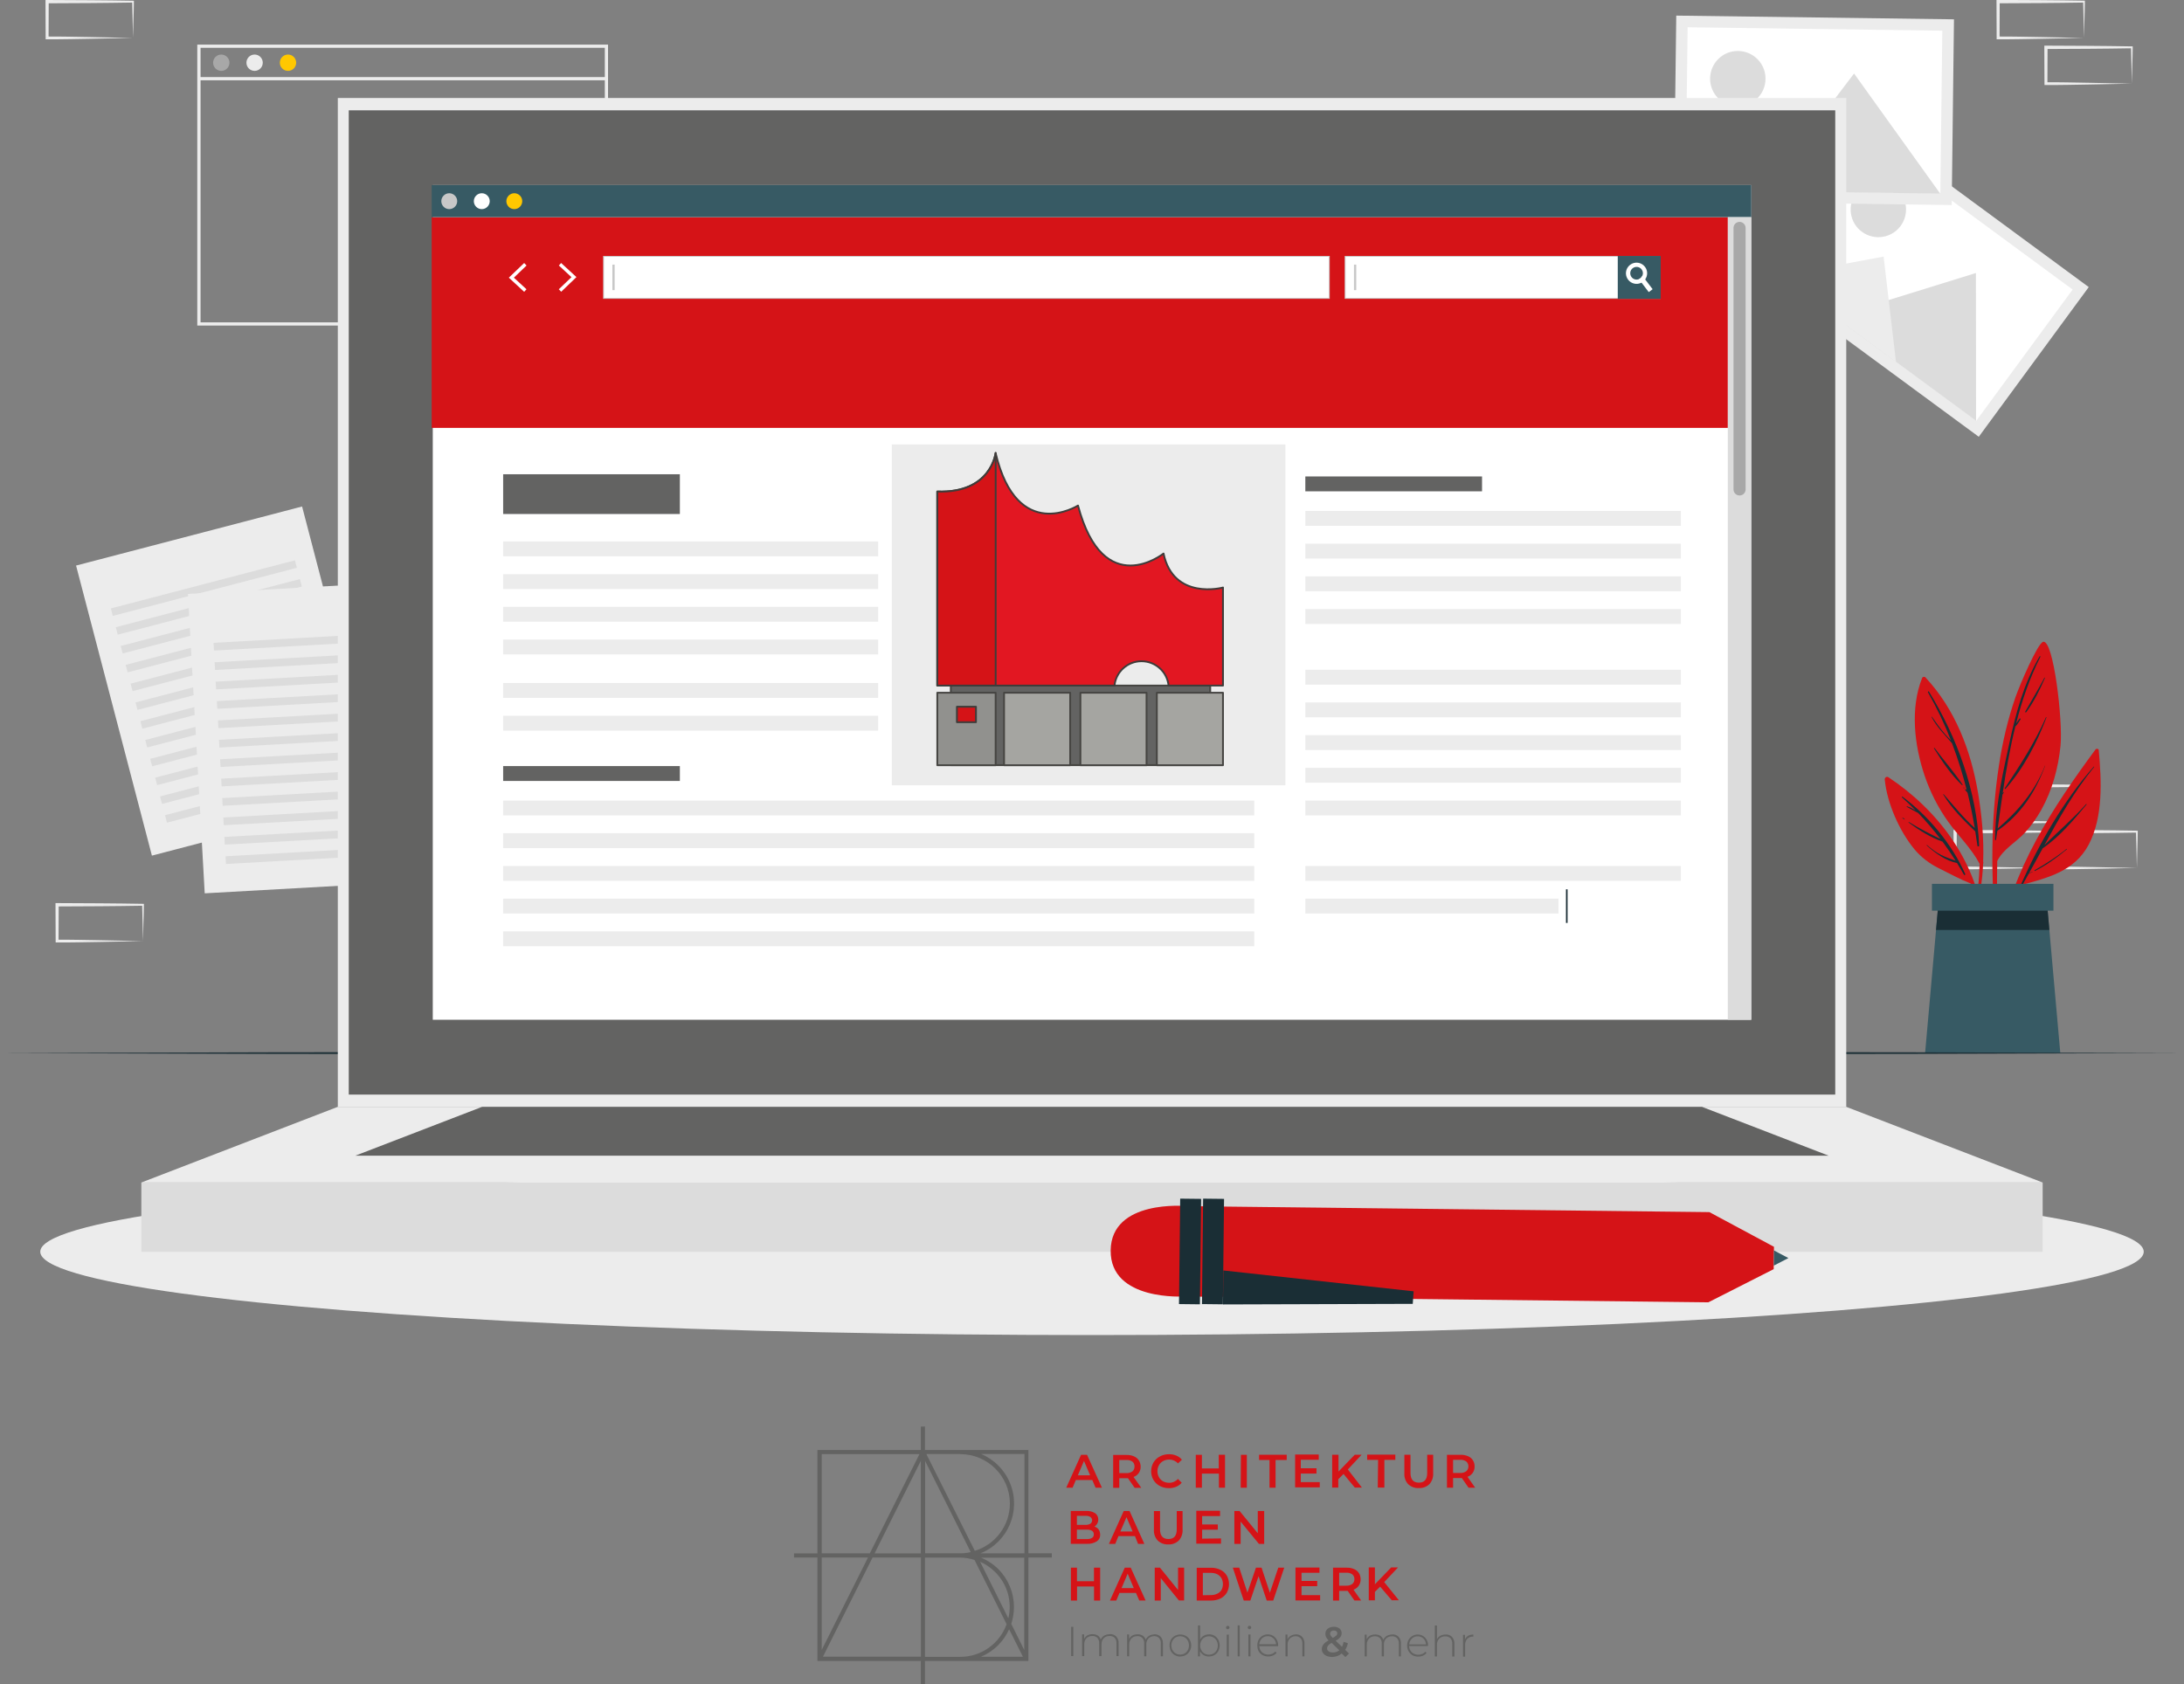 <svg xmlns="http://www.w3.org/2000/svg" viewBox="0 0 299.46 230.97"><rect x="0" y="0" width="299.46" height="230.97" fill="#808080" stroke="none"/><defs><style>.d{fill:#fff;}.e,.f,.g,.h,.i{stroke-linecap:round;stroke-linejoin:round;stroke-width:.25px;}.e,.j{fill:#d51317;}.e,.i{stroke:#3f3c3a;}.f{fill:#a5a5a1;}.f,.g,.h{stroke:#464542;}.k{fill:#ffc800;}.g,.l{fill:#636362;}.m{fill:#c8c8c8;}.n{fill:#375a64;}.o{fill:#dcdcdc;}.h{fill:#91918e;}.p{fill:#a8a8a8;}.i{fill:#e21722;}.q{fill:#ececec;}.r{fill:#1a2e35;}</style></defs><g id="a"></g><g id="b"></g><g id="c"><g><path class="l" d="M140.46,213.02h-6.01c3.76-1.52,5.58-5.81,4.06-9.58-.37-.92-.92-1.75-1.62-2.45-.67-.68-1.48-1.22-2.36-1.59h5.94v13.61Zm-8.79-13.6c3.74,0,6.79,3.02,6.8,6.76,0,2.99-1.95,5.63-4.81,6.5l-6.64-13.27h4.65Zm-19,0h13.4l-6.8,13.6h-6.6v-13.6Zm0,14.18h6.34l-6.34,12.67v-12.67Zm13.6,13.6h-13.43l6.8-13.6h6.63v13.6Zm.57-26.86l6.26,12.52c-.47,.11-.95,.16-1.43,.16h-4.82v-12.69Zm-.58,12.69h-6.34l6.34-12.69v12.69Zm.57,14.18v-13.6h4.82c.67,0,1.33,.12,1.97,.32l4.4,8.81c-.96,2.7-3.51,4.49-6.37,4.48h-4.82Zm7.67,0c.88-.37,1.69-.91,2.36-1.58,.63-.63,1.14-1.38,1.51-2.19l1.89,3.77h-5.76Zm1.96-11.61c1.67,1.65,2.35,4.06,1.8,6.34l-3.87-7.76c.78,.34,1.48,.83,2.08,1.43m-2.04-1.99h6.01v12.66l-1.78-3.58c.24-.75,.37-1.53,.37-2.31,0-1.95-.77-3.83-2.15-5.21-.7-.69-1.53-1.23-2.44-1.59m9.79-.57h-3.22v-14.17h-14.18v-3.21h-.57v3.21h-14.18v14.18h-3.21v.57h3.21v14.18h14.18v3.21h.57v-3.21h14.18v-14.18h3.21v-.59Z"></path><path class="l" d="M200.87,224.85v-.65h-.27v2.99h.29v-1.56c-.02-.31,.08-.62,.28-.87,.2-.21,.49-.33,.78-.32h.07v-.28c-.25,0-.5,.05-.72,.17-.19,.12-.34,.29-.43,.5m-2.66-.67c-.25,0-.5,.05-.72,.17-.2,.11-.36,.27-.46,.47v-1.88h-.29v4.25h.29v-1.6c-.02-.31,.09-.61,.3-.84,.22-.22,.52-.33,.83-.32,.27-.02,.53,.08,.72,.26,.18,.21,.27,.49,.25,.77v1.73h.29v-1.75c.02-.34-.1-.68-.33-.94-.24-.23-.56-.35-.89-.33m-3.82,.25c.4,0,.77,.2,.97,.54,.11,.17,.17,.37,.17,.57h-2.29c.01-.2,.07-.4,.18-.57,.1-.16,.23-.3,.4-.39,.17-.1,.37-.15,.57-.14m1.43,1.25c0-.27-.06-.54-.19-.77-.12-.22-.29-.41-.51-.54-.68-.4-1.56-.17-1.96,.51l-.02,.03c-.13,.24-.19,.51-.19,.78,0,.28,.06,.55,.2,.79,.13,.23,.32,.41,.54,.54,.44,.23,.97,.25,1.43,.06,.19-.08,.36-.2,.49-.36l-.16-.19c-.11,.13-.25,.24-.42,.31-.17,.07-.36,.11-.54,.11-.22,0-.44-.05-.64-.15-.19-.1-.34-.24-.45-.42-.11-.19-.17-.4-.18-.62h2.58v-.09Zm-4.95-1.5c-.25,0-.5,.07-.72,.19-.2,.13-.37,.31-.47,.53-.07-.22-.21-.41-.4-.54-.22-.13-.46-.2-.72-.19-.25,0-.5,.05-.72,.17-.19,.12-.35,.29-.44,.49v-.64h-.27v2.99h.29v-1.6c-.01-.31,.09-.61,.29-.84,.21-.21,.5-.33,.8-.32,.27-.02,.53,.07,.72,.26,.18,.21,.26,.49,.24,.77v1.73h.29v-1.6c-.01-.31,.09-.61,.29-.84,.21-.21,.5-.33,.8-.32,.27-.02,.53,.07,.72,.26,.18,.21,.26,.49,.24,.77v1.73h.29v-1.75c.02-.34-.09-.68-.32-.94-.23-.23-.55-.35-.87-.33m-8.13,2.48c-.21,0-.42-.04-.59-.15-.14-.09-.22-.24-.22-.41,0-.14,.05-.28,.14-.39,.14-.15,.3-.27,.48-.37l1.06,1.02c-.24,.2-.55,.31-.87,.3m.13-3.01c.12,0,.25,.03,.34,.1,.08,.07,.12,.17,.12,.28,0,.12-.05,.23-.14,.31-.14,.13-.31,.24-.48,.33-.11-.1-.2-.22-.29-.34-.05-.08-.07-.17-.07-.26,0-.12,.05-.23,.14-.31,.11-.08,.24-.12,.37-.11m2.06,3.14l-.5-.48c.17-.28,.3-.59,.36-.92l-.58-.19c-.04,.24-.11,.47-.22,.68l-.87-.83c.24-.12,.46-.28,.63-.49,.13-.15,.19-.35,.19-.54,0-.25-.1-.49-.29-.64-.22-.17-.5-.26-.78-.24-.3-.01-.6,.08-.84,.26-.22,.17-.33,.44-.32,.72,0,.15,.04,.3,.1,.44,.09,.17,.21,.32,.34,.45-.28,.13-.52,.32-.72,.56-.14,.19-.22,.42-.21,.65,0,.2,.06,.4,.19,.55,.12,.16,.28,.28,.47,.37,.23,.09,.47,.13,.72,.14,.49,0,.97-.16,1.35-.48l.5,.49,.49-.48Zm-7.23-2.61c-.25,0-.5,.06-.72,.18-.2,.11-.37,.28-.47,.49v-.65h-.27v2.99h.29v-1.6c-.02-.31,.09-.61,.3-.84,.2-.2,.47-.31,.74-.32,.27-.02,.53,.08,.72,.26,.19,.21,.28,.49,.26,.77v1.73h.29v-1.75c.02-.34-.1-.68-.33-.94-.24-.23-.56-.35-.89-.33m-3.82,.25c.4,0,.77,.2,.97,.54,.11,.17,.17,.37,.17,.57h-2.29c.01-.2,.07-.4,.18-.57,.1-.16,.23-.3,.4-.39,.17-.1,.37-.15,.57-.14m1.43,1.25c0-.27-.06-.54-.19-.77-.12-.22-.29-.41-.51-.54-.68-.4-1.56-.17-1.96,.51l-.02,.03c-.12,.24-.18,.51-.17,.78-.01,.27,.04,.55,.17,.79,.13,.23,.32,.41,.54,.54,.44,.23,.97,.25,1.43,.06,.19-.08,.36-.2,.49-.36l-.16-.19c-.11,.13-.25,.24-.42,.31-.17,.07-.36,.11-.54,.11-.22,0-.44-.05-.64-.15-.17-.09-.31-.23-.42-.39-.11-.19-.17-.4-.18-.62h2.58v-.11Zm-3.93-2.21c.06,0,.12-.03,.16-.07,.09-.08,.1-.22,.02-.31l-.02-.02c-.09-.09-.24-.09-.33,0-.05,.05-.07,.11-.07,.17,0,.06,.02,.12,.07,.16,.04,.05,.1,.07,.16,.07m-.14,3.72h.29v-2.99h-.29v2.99Zm-1.48,0h.29v-4.25h-.28v4.25Zm-1.34-3.72c.06,0,.12-.03,.16-.07,.09-.09,.09-.24,0-.33-.04-.04-.1-.07-.16-.06-.12,0-.23,.08-.24,.21,0,0,0,.02,0,.03,0,.06,.02,.12,.06,.16,.05,.05,.11,.07,.17,.07m-.14,3.72h.29v-2.99h-.29v2.99Zm-2.43-.24c-.44,.01-.84-.22-1.05-.61-.11-.2-.16-.42-.16-.65,0-.23,.05-.45,.16-.65,.1-.19,.25-.34,.43-.45,.38-.21,.85-.21,1.23,0,.18,.11,.34,.26,.44,.45,.1,.2,.16,.42,.16,.65,0,.23-.05,.45-.16,.65-.1,.19-.25,.34-.44,.45-.19,.11-.4,.16-.62,.16m0-2.78c-.25,0-.5,.06-.72,.19-.21,.12-.38,.3-.49,.52v-1.94h-.29v4.25h.27v-.72c.11,.22,.29,.41,.5,.54,.22,.13,.46,.2,.72,.19,.27,0,.53-.06,.76-.19,.22-.13,.4-.31,.53-.54,.26-.49,.26-1.08,0-1.58-.13-.22-.31-.41-.53-.54-.23-.13-.49-.2-.76-.19m-3.93,2.78c-.44,.01-.84-.22-1.05-.61-.11-.2-.16-.42-.16-.65,0-.23,.05-.45,.16-.65,.1-.19,.25-.34,.43-.45,.38-.21,.85-.21,1.23,0,.18,.11,.33,.26,.43,.45,.11,.2,.16,.42,.16,.65,0,.23-.05,.45-.16,.65-.2,.39-.61,.62-1.05,.61m0,.26c.27,0,.53-.06,.77-.19,.23-.13,.41-.32,.54-.54,.14-.23,.21-.5,.21-.77,0-.27-.06-.54-.19-.78-.13-.23-.31-.41-.54-.54-.48-.26-1.05-.26-1.53,0-.23,.13-.41,.32-.54,.54-.12,.24-.18,.51-.17,.78,0,.27,.06,.54,.19,.78,.13,.23,.31,.41,.54,.54,.23,.13,.5,.2,.77,.19m-3.58-3.04c-.25,0-.5,.07-.72,.19-.2,.13-.37,.31-.47,.53-.07-.22-.21-.41-.4-.54-.22-.13-.46-.2-.72-.19-.25,0-.5,.05-.72,.17-.19,.12-.35,.29-.44,.49v-.64h-.27v2.99h.29v-1.6c-.01-.31,.09-.61,.29-.84,.21-.21,.5-.33,.8-.32,.27-.02,.53,.07,.72,.26,.18,.21,.26,.49,.24,.77v1.73h.29v-1.6c-.01-.31,.09-.61,.29-.84,.2-.2,.46-.31,.74-.32,.27-.02,.53,.07,.72,.26,.18,.21,.26,.49,.24,.77v1.73h.29v-1.75c.02-.34-.09-.68-.32-.94-.25-.24-.59-.36-.93-.33m-6.09,0c-.25,0-.5,.07-.72,.19-.2,.13-.37,.31-.47,.53-.07-.22-.21-.41-.4-.54-.22-.13-.46-.2-.72-.19-.25,0-.5,.05-.72,.17-.19,.12-.35,.29-.44,.49v-.64h-.27v2.99h.29v-1.6c-.01-.31,.09-.61,.29-.84,.21-.21,.5-.33,.8-.32,.27-.02,.53,.07,.72,.26,.18,.21,.26,.49,.24,.77v1.73h.32v-1.6c-.01-.31,.09-.61,.29-.84,.21-.21,.5-.33,.8-.32,.27-.02,.53,.07,.72,.26,.18,.21,.26,.49,.24,.77v1.73h.29v-1.75c.03-.34-.09-.68-.32-.94-.23-.23-.55-.35-.87-.33m-5.31,3.01h.29v-4.01h-.29v4.01Z"></path><path class="j" d="M190.83,219.46h.98l-2.01-2.49,1.89-2.01h-.94l-2.23,2.31v-2.31h-.84v4.51h.84v-1.16l.72-.72,1.59,1.87Zm-5.12-2.91c.01,.25-.09,.5-.28,.67-.24,.17-.54,.26-.84,.24h-.97v-1.78h.97c.3-.02,.59,.06,.84,.23,.19,.17,.29,.41,.28,.67m.92,2.91l-1.04-1.48c.29-.1,.54-.3,.72-.55,.17-.26,.26-.56,.25-.87,0-.3-.07-.6-.23-.86-.17-.25-.4-.44-.67-.55-.32-.14-.67-.2-1.02-.19h-1.86v4.51h.84v-1.33h1.17l.92,1.32h.92Zm-8.17-.71v-1.25h2.15v-.72h-2.15v-1.12h2.46v-.72h-3.29v4.51h3.38v-.72h-2.54Zm-3.19-3.79l-1.15,3.44-1.14-3.44h-.77l-1.17,3.42-1.12-3.42h-.88l1.5,4.51h.9l1.13-3.34,1.12,3.34h.89l1.51-4.51h-.8Zm-10.34,3.79v-3.08h1.1c.3,0,.6,.06,.87,.19,.24,.12,.44,.31,.58,.54,.27,.51,.27,1.12,0,1.63-.14,.22-.35,.4-.59,.5-.27,.13-.57,.2-.87,.19l-1.08,.02Zm-.84,.72h1.97c.44,0,.88-.09,1.28-.28,.36-.18,.66-.45,.87-.79,.41-.73,.41-1.63,0-2.36-.21-.34-.51-.62-.87-.79-.4-.19-.84-.29-1.28-.28h-1.97v4.51Zm-2.56-4.51v3.06l-2.48-3.06h-.72v4.51h.83v-3.08l2.48,3.06h.72v-4.49h-.83Zm-7.75,2.8l.84-1.97,.84,1.97h-1.69Zm2.42,1.7h.88l-2.04-4.5h-.82l-2.03,4.51h.87l.44-1.05h2.26l.45,1.04Zm-6.2-4.5v1.86h-2.33v-1.86h-.83v4.51h.84v-1.93h2.33v1.93h.84v-4.51h-.84Z"></path><path class="j" d="M172.46,207.22v3.05l-2.49-3.05h-.72v4.51h.86v-3.06l2.51,3.06h.72v-4.51h-.87Zm-7.63,3.81v-1.25h2.15v-.72h-2.15v-1.15h2.46v-.72h-3.26v4.51h3.39v-.72l-2.58,.03Zm-4.63,.77c.53,.03,1.05-.17,1.43-.53,.37-.41,.55-.95,.52-1.5v-2.54h-.8v2.51c0,.88-.38,1.32-1.14,1.32s-1.15-.44-1.15-1.32v-2.51h-.84v2.54c-.04,.55,.15,1.1,.52,1.5,.39,.36,.9,.56,1.43,.53m-6.55-1.77l.84-1.97,.84,1.97h-1.69Zm2.42,1.7h.87l-2.03-4.51h-.8l-2.03,4.51h.87l.44-1.07h2.26l.43,1.07Zm-7.05-.66h-1.33v-1.3h1.35c.64,0,.97,.22,.97,.65s-.32,.65-.97,.65m-.17-3.19c.24-.02,.47,.04,.67,.16,.26,.19,.31,.55,.12,.8-.03,.05-.08,.09-.12,.12-.2,.12-.44,.17-.67,.16h-1.18v-1.24h1.18Zm1.17,1.5c.18-.09,.32-.23,.42-.4,.11-.18,.16-.38,.16-.59,.01-.34-.15-.67-.43-.87-.37-.23-.8-.33-1.23-.31h-2.11v4.51h2.24c.47,.03,.94-.1,1.34-.35,.3-.2,.47-.54,.45-.9,0-.26-.07-.51-.21-.72-.15-.19-.36-.33-.59-.41"></path><path class="j" d="M201.34,201.09c.01,.25-.09,.5-.29,.67-.24,.17-.53,.26-.83,.24h-.98v-1.8h.98c.29-.02,.59,.06,.83,.23,.19,.17,.3,.41,.29,.67m.92,2.91l-1.04-1.48c.29-.1,.54-.3,.72-.55,.17-.26,.26-.56,.25-.87,0-.3-.07-.6-.24-.86-.16-.25-.39-.44-.67-.55-.32-.14-.67-.2-1.02-.19h-1.86v4.51h.84v-1.32h1.2l.92,1.32h.91Zm-7.7,.06c.53,.03,1.05-.17,1.43-.53,.37-.41,.55-.95,.52-1.5v-2.54h-.82v2.51c0,.88-.38,1.32-1.14,1.32s-1.15-.44-1.15-1.32v-2.51h-.84v2.54c-.04,.55,.15,1.1,.52,1.5,.39,.36,.9,.56,1.43,.53m-5.61-.06h.92v-3.8h1.5v-.72h-3.86v.72h1.5l-.05,3.8Zm-3.14,0h.98l-1.93-2.49,1.89-2.02h-.94l-2.23,2.31v-2.31h-.87v4.51h.84v-1.15l.72-.72,1.55,1.87Zm-7.4-.72v-1.21h2.15v-.72h-2.15v-1.17h2.46v-.72h-3.24v4.51h3.38v-.72h-2.59Zm-4.3,.73h.84v-3.8h1.53v-.72h-3.79v.72h1.43v3.8Zm-3.94,0h.84v-4.51h-.81l-.03,4.51Zm-3.01-4.51v1.87h-2.31v-1.87h-.84v4.51h.84v-1.93h2.33v1.93h.84v-4.52h-.87Zm-6.87,4.58c.35,0,.69-.06,1.02-.19,.3-.12,.56-.31,.77-.56l-.51-.52c-.31,.34-.75,.54-1.21,.53-.29,0-.58-.06-.83-.2-.24-.13-.44-.33-.57-.57-.14-.25-.21-.53-.21-.82,0-.29,.07-.57,.21-.82,.13-.24,.33-.44,.57-.57,.25-.14,.54-.21,.83-.21,.46,0,.9,.19,1.21,.53l.54-.51c-.21-.25-.47-.44-.77-.56-.32-.13-.66-.2-1.01-.19-.44,0-.87,.1-1.25,.31-.36,.19-.66,.47-.87,.82-.21,.36-.32,.78-.32,1.2,0,.42,.1,.83,.31,1.19,.21,.35,.51,.64,.87,.83,.38,.2,.8,.31,1.23,.3m-4.69-2.97c.01,.25-.09,.5-.28,.67-.24,.17-.54,.26-.84,.24h-.97v-1.8h.97c.3-.02,.59,.06,.84,.23,.19,.17,.29,.41,.28,.67m.92,2.91l-1.05-1.48c.29-.1,.54-.3,.72-.55,.17-.26,.26-.56,.25-.87,0-.3-.09-.6-.25-.86-.17-.25-.4-.44-.67-.55-.32-.14-.67-.2-1.02-.19h-1.83v4.51h.84v-1.32h1.19l.92,1.32h.9Zm-8.69-1.71l.84-1.97,.84,1.97h-1.69Zm2.42,1.7h.88l-2.04-4.51h-.82l-2.03,4.51h.87l.44-1.05h2.26l.45,1.05Z"></path></g><g><path class="q" d="M83.37,44.65H27.05V6.12h56.32V44.65Zm-55.87-.44h55.43V6.56H27.5V44.2Z"></path><g><path class="p" d="M31.46,8.6c0,.62-.5,1.12-1.12,1.12s-1.12-.5-1.12-1.12,.5-1.12,1.12-1.12,1.12,.5,1.12,1.12Z"></path><path class="q" d="M36.03,8.6c0,.62-.5,1.12-1.12,1.12s-1.12-.5-1.12-1.12,.5-1.12,1.12-1.12,1.12,.5,1.12,1.12Z"></path><path class="k" d="M40.61,8.6c0,.62-.5,1.12-1.12,1.12s-1.12-.5-1.12-1.12,.5-1.12,1.12-1.12,1.12,.5,1.12,1.12Z"></path></g><rect class="q" x="27.27" y="10.57" width="55.87" height=".44"></rect></g><g><path class="q" d="M286.43,112.75l-5.84,.12-2.96,.05c-.99,.02-1.98,.02-2.98,.02h-.2v-.2l-.02-4.98v-.22h.22l5.89,.03c1.96,0,3.93,.05,5.89,.07h.12v.12c0,.84-.04,1.68-.06,2.51l-.06,2.46Zm0,0l-.06-2.51c-.02-.83-.05-1.65-.06-2.46l.12,.12c-1.96,.02-3.93,.07-5.89,.07l-5.89,.03,.22-.22-.02,4.98-.2-.2c.97,0,1.94,0,2.91,.02l2.93,.05,5.94,.12Z"></path><path class="q" d="M279.86,119.03l-5.84,.12-2.96,.05c-.99,.02-1.98,.02-2.98,.02h-.2v-.2l-.02-4.98v-.22h.22l5.89,.03c1.96,0,3.93,.05,5.89,.07h.12v.12c0,.84-.04,1.68-.06,2.51l-.06,2.46Zm0,0l-.06-2.51c-.02-.83-.05-1.65-.06-2.46l.12,.12c-1.96,.02-3.93,.07-5.89,.07l-5.89,.03,.22-.22-.02,4.98-.2-.2c.97,0,1.94,0,2.91,.02l2.93,.05,5.94,.12Z"></path><path class="q" d="M293,119.03l-5.84,.12-2.96,.05c-.99,.02-1.98,.02-2.98,.02h-.2v-.2l-.02-4.98v-.22h.22l5.89,.03c1.96,0,3.93,.05,5.89,.07h.12v.12c0,.84-.04,1.68-.06,2.51l-.06,2.46Zm0,0l-.06-2.51c-.02-.83-.05-1.65-.06-2.46l.12,.12c-1.96,.02-3.93,.07-5.89,.07l-5.89,.03,.22-.22-.02,4.98-.2-.2c.97,0,1.94,0,2.91,.02l2.93,.05,5.94,.12Z"></path><path class="q" d="M127.4,53.54l-5.84,.12-2.96,.05c-.99,.02-1.98,.02-2.98,.02h-.2v-.2l-.02-4.98v-.22h.22l5.89,.03c1.96,0,3.93,.05,5.89,.07h.12v.12c0,.84-.04,1.68-.06,2.51l-.06,2.46Zm0,0l-.06-2.51c-.02-.83-.05-1.65-.06-2.46l.12,.12c-1.96,.02-3.93,.07-5.89,.07l-5.89,.03,.22-.22-.02,4.98-.2-.2c.97,0,1.94,0,2.91,.02l2.93,.05,5.94,.12Z"></path><path class="q" d="M120.83,59.81l-5.84,.12-2.96,.05c-.99,.02-1.98,.02-2.98,.02h-.2v-.2l-.02-4.98v-.22h.22l5.89,.03c1.96,0,3.93,.05,5.89,.07h.12v.12c0,.84-.04,1.68-.06,2.51l-.06,2.46Zm0,0l-.06-2.51c-.02-.83-.05-1.65-.06-2.46l.12,.12c-1.96,.02-3.93,.07-5.89,.07l-5.89,.03,.22-.22-.02,4.98-.2-.2c.97,0,1.94,0,2.91,.02l2.93,.05,5.94,.12Z"></path><path class="q" d="M133.97,59.81l-5.84,.12-2.96,.05c-.99,.02-1.98,.02-2.98,.02h-.2v-.2l-.02-4.98v-.22h.22l5.89,.03c1.96,0,3.93,.05,5.89,.07h.12v.12c0,.84-.04,1.68-.06,2.51l-.06,2.46Zm0,0l-.06-2.51c-.02-.83-.05-1.65-.06-2.46l.12,.12c-1.96,.02-3.93,.07-5.89,.07l-5.89,.03,.22-.22-.02,4.98-.2-.2c.97,0,1.94,0,2.91,.02l2.93,.05,5.94,.12Z"></path><path class="q" d="M19.61,129.06l-5.84,.12-2.96,.05c-.99,.02-1.98,.02-2.98,.02h-.2v-.2l-.02-4.98v-.22h.22l5.89,.03c1.96,0,3.93,.05,5.89,.07h.12v.12c0,.84-.04,1.68-.06,2.51l-.06,2.46Zm0,0l-.06-2.51c-.02-.83-.05-1.65-.06-2.46l.12,.12c-1.96,.02-3.93,.07-5.89,.07l-5.89,.03,.22-.22-.02,4.98-.2-.2c.97,0,1.94,0,2.91,.02l2.93,.05,5.94,.12Z"></path><path class="q" d="M226.61,53.53l-5.84,.12-2.96,.05c-.99,.02-1.98,.02-2.98,.02h-.2v-.2l-.02-4.98v-.22h.22l5.89,.03c1.96,0,3.93,.05,5.89,.07h.12v.12c0,.84-.04,1.68-.06,2.51l-.06,2.46Zm0,0l-.06-2.51c-.02-.83-.05-1.65-.06-2.46l.12,.12c-1.96,.02-3.93,.07-5.89,.07l-5.89,.03,.22-.22-.02,4.98-.2-.2c.97,0,1.94,0,2.91,.02l2.93,.05,5.94,.12Z"></path><path class="q" d="M285.75,5.2l-5.84,.12-2.96,.05c-.99,.02-1.98,.02-2.98,.02h-.2v-.2l-.02-4.98v-.22h.22l5.89,.03c1.96,0,3.93,.05,5.89,.07h.12v.12c0,.84-.04,1.68-.06,2.51l-.06,2.46Zm0,0l-.06-2.51c-.02-.83-.05-1.65-.06-2.46l.12,.12c-1.96,.02-3.93,.07-5.89,.07l-5.89,.03,.22-.22-.02,4.98-.2-.2c.97,0,1.94,0,2.91,.02l2.93,.05,5.94,.12Z"></path><path class="q" d="M292.31,11.47l-5.84,.12-2.96,.05c-.99,.02-1.98,.02-2.98,.02h-.2v-.2l-.02-4.98v-.22h.22l5.89,.03c1.96,0,3.93,.05,5.89,.07h.12v.12c0,.84-.04,1.68-.06,2.51l-.06,2.46Zm0,0l-.06-2.51c-.02-.83-.05-1.65-.06-2.46l.12,.12c-1.96,.02-3.93,.07-5.89,.07l-5.89,.03,.22-.22-.02,4.98-.2-.2c.97,0,1.94,0,2.91,.02l2.93,.05,5.94,.12Z"></path><path class="q" d="M18.24,5.2l-5.84,.12-2.96,.05c-.99,.02-1.98,.02-2.98,.02h-.2v-.2l-.02-4.98V0h.22l5.89,.03c1.96,0,3.93,.05,5.89,.07h.12v.12c0,.84-.04,1.68-.06,2.51l-.06,2.46Zm0,0l-.06-2.51c-.02-.83-.05-1.65-.06-2.46l.12,.12c-1.96,.02-3.93,.07-5.89,.07l-5.89,.03,.22-.22-.02,4.98-.2-.2c.97,0,1.94,0,2.91,.02l2.93,.05,5.94,.12Z"></path></g><g><g><g><polygon class="q" points="51.82 109.24 20.83 117.34 10.43 77.56 33.44 71.55 41.42 69.46 43.4 77.04 51.82 109.24"></polygon><rect class="o" x="14.91" y="80.13" width="26.09" height="1.06" transform="translate(75.4 151.62) rotate(165.35)"></rect><rect class="o" x="15.58" y="82.71" width="26.09" height="1.06" transform="translate(77.38 156.52) rotate(165.35)"></rect><rect class="o" x="16.26" y="85.29" width="26.09" height="1.06" transform="translate(79.36 161.42) rotate(165.35)"></rect><rect class="o" x="16.93" y="87.86" width="26.09" height="1.06" transform="translate(81.34 166.33) rotate(165.35)"></rect><rect class="o" x="17.6" y="90.44" width="26.09" height="1.06" transform="translate(83.32 171.23) rotate(165.35)"></rect><rect class="o" x="18.28" y="93.02" width="26.09" height="1.06" transform="translate(85.3 176.13) rotate(165.35)"></rect><rect class="o" x="18.95" y="95.6" width="26.09" height="1.06" transform="translate(87.27 181.03) rotate(165.35)"></rect><rect class="o" x="19.63" y="98.18" width="26.09" height="1.06" transform="translate(89.25 185.93) rotate(165.35)"></rect><rect class="o" x="20.3" y="100.76" width="26.09" height="1.06" transform="translate(91.23 190.84) rotate(165.35)"></rect><rect class="o" x="20.97" y="103.33" width="26.09" height="1.06" transform="translate(93.21 195.74) rotate(165.35)"></rect><rect class="o" x="21.65" y="105.91" width="26.09" height="1.06" transform="translate(95.19 200.64) rotate(165.35)"></rect><rect class="o" x="22.32" y="108.49" width="26.09" height="1.06" transform="translate(97.17 205.54) rotate(165.35)"></rect></g><g><polygon class="q" points="60.05 120.72 28.07 122.51 25.77 81.45 49.52 80.13 58.19 87.49 60.05 120.72"></polygon><polygon class="o" points="49.52 80.13 58.19 87.49 49.95 87.95 49.52 80.13"></polygon><rect class="o" x="29.29" y="87.67" width="17.81" height="1.06" transform="translate(81.26 174.12) rotate(176.8)"></rect><rect class="o" x="29.44" y="90.33" width="17.81" height="1.06" transform="translate(81.71 179.43) rotate(176.8)"></rect><rect class="o" x="29.59" y="92.99" width="17.81" height="1.06" transform="translate(82.15 184.74) rotate(176.8)"></rect><rect class="o" x="29.73" y="95.42" width="26.09" height="1.06" transform="translate(90.85 189.36) rotate(176.8)"></rect><rect class="o" x="29.88" y="98.08" width="26.09" height="1.06" transform="translate(91.3 194.66) rotate(176.8)"></rect><rect class="o" x="30.03" y="100.74" width="26.09" height="1.06" transform="translate(91.74 199.97) rotate(176.8)"></rect><rect class="o" x="30.18" y="103.4" width="26.09" height="1.06" transform="translate(92.19 205.28) rotate(176.8)"></rect><rect class="o" x="30.33" y="106.06" width="26.09" height="1.06" transform="translate(92.64 210.59) rotate(176.8)"></rect><rect class="o" x="30.48" y="108.72" width="26.09" height="1.06" transform="translate(93.08 215.9) rotate(176.8)"></rect><rect class="o" x="30.63" y="111.38" width="26.09" height="1.06" transform="translate(93.53 221.21) rotate(176.8)"></rect><rect class="o" x="30.78" y="114.04" width="26.09" height="1.06" transform="translate(93.97 226.52) rotate(176.8)"></rect><rect class="o" x="30.92" y="116.71" width="26.09" height="1.06" transform="translate(94.42 231.83) rotate(176.8)"></rect></g></g><g><g><polygon class="q" points="240.64 37.32 271.32 59.9 286.4 39.37 255.72 16.79 240.64 37.32"></polygon><polygon class="d" points="242.86 36.98 270.99 57.69 284.19 39.71 256.06 19 242.86 36.98"></polygon><path class="o" d="M254.49,26.48c-1.24,1.69-.88,4.07,.81,5.31,1.69,1.24,4.07,.88,5.31-.81,1.24-1.69,.88-4.07-.81-5.31-1.69-1.24-4.07-.88-5.31,.81Z"></path><polygon class="o" points="251.57 43.44 270.95 57.7 270.93 37.44 251.57 43.44"></polygon><polygon class="q" points="243.97 37.85 259.97 49.63 258.27 35.19 243.97 37.85"></polygon></g><g><polygon class="q" points="229.52 27.61 267.61 28.12 267.92 2.65 229.84 2.14 229.52 27.61"></polygon><polygon class="d" points="231.12 26.05 266.05 26.51 266.32 4.21 231.4 3.74 231.12 26.05"></polygon><path class="o" d="M234.48,10.74c-.03,2.1,1.65,3.82,3.75,3.85,2.1,.03,3.82-1.65,3.85-3.75,.03-2.1-1.65-3.82-3.75-3.85-2.1-.03-3.82,1.65-3.85,3.75Z"></path><polygon class="o" points="241.97 26.23 266.03 26.55 254.22 10.08 241.97 26.23"></polygon><polygon class="q" points="232.54 26.11 252.4 26.37 242.61 15.62 232.54 26.11"></polygon></g></g></g><g><g><g><path class="j" d="M287.32,102.79c-5.69,7.71-11.62,16.65-13.07,26.31-.02,.15,.22,.19,.25,.05,.66-2.65,1.5-5.22,2.52-7.74,3.74-1.03,7.41-1.88,9.38-5.59,2-3.82,1.75-8.79,1.37-12.95-.03-.22-.33-.23-.44-.09Z"></path><g><path class="r" d="M277.08,121.34c2.56-5.74,5.84-11.49,10.01-16.21,.03-.03,.07,.01,.05,.05-2.73,3.36-4.81,7.02-6.83,10.74,1.88-1.91,3.95-3.63,5.73-5.65,.03-.04,.09,.02,.06,.06-1.77,2.13-3.71,4.44-6.02,6.01-.62,1.14-1.24,2.29-1.88,3.43,.15-.09,.32-.16,.47-.24,.03-.01,.05,.03,.02,.04-.18,.09-.35,.18-.53,.26-.3,.54-.6,1.08-.9,1.63-.07,.12-.24,.01-.18-.11Z"></path><path class="r" d="M278.98,119.34c1.52-.87,3-1.81,4.37-2.92,.04-.03,.09,.02,.05,.05-1.35,1.14-2.78,2.16-4.36,2.97-.07,.04-.13-.07-.06-.11Z"></path></g></g><g><path class="j" d="M273.59,127.66c.01,.12,.21,.11,.21,0,.03-3.18,0-6.38,.05-9.58,.82-1.65,2.57-2.56,3.78-3.87,.88-.95,1.63-2.02,2.27-3.16,1.5-2.69,2.32-5.72,2.63-8.78,.34-3.4-.96-14.64-2.39-14.25-.74,.2-3.15,5.77-3.79,7.6-1.05,3.03-1.78,6.16-2.26,9.33-1.16,7.49-1.07,15.18-.5,22.71Z"></path><g><path class="r" d="M273.57,113.94h.01c.17-4.04,1.08-8.11,1.93-12.01,.91-4.21,1.98-8.17,4.15-11.92,.04-.07,.14,0,.11,.06-1.47,2.9-2.53,5.99-3.33,9.15,.14-.23,.32-.44,.47-.66,.06-.08,.2,0,.14,.08-.21,.32-.4,.69-.68,.96,0,0-.02,.01-.03,.01-.75,3.01-1.28,6.08-1.74,9.15,.03-.04,.07-.08,.1-.12,.02-.03,.06,0,.05,.04-.06,.1-.12,.2-.18,.3-.23,1.56-.44,3.11-.66,4.65,2.77-2.37,5.14-5.16,6.48-8.61,0-.02,.03,0,.03,0-1.31,3.57-3.37,6.74-6.55,8.91-.06,.42-.12,.83-.18,1.24-.01,.09-.15,.06-.15-.02,0-.37,.02-.73,.03-1.1-.04-.03-.06-.09-.01-.13Z"></path><path class="r" d="M274.88,108.1c2.12-3.16,4.1-6.23,5.65-9.73,.02-.04,.08-.01,.07,.03-1.31,3.47-3.14,6.99-5.61,9.78-.05,.06-.15-.02-.11-.08Z"></path><path class="r" d="M277.69,97.59c.88-1.55,1.8-3.06,2.63-4.65,.02-.04,.08,0,.07,.04-.69,1.62-1.52,3.26-2.56,4.69-.06,.08-.19,.01-.14-.08Z"></path><path class="r" d="M277.35,98.27s.02,.03,0,.03-.02-.03,0-.03Z"></path></g></g><g><path class="j" d="M271.44,118.46c-.05,2.11-.28,4.22-.74,6.27,.03,.23,.07,.45,.1,.69,.66-2.28,1.01-4.63,1.12-6.99,.04-.07,.05-.14,0-.22h0c.12-3.16-.17-6.35-.7-9.48-.99-5.85-3.14-11.46-7.22-15.84-.13-.14-.39-.07-.45,.09-1.65,4.18-1.07,9.18,.33,13.35,.76,2.25,1.85,4.41,3.23,6.34,1.4,1.97,3.18,3.63,4.32,5.78Z"></path><g><path class="r" d="M264.49,94.85c3.87,6.27,6.56,13.71,6.88,21.12,0,.13-.22,.17-.23,.03-.09-.67-.19-1.33-.3-1.98h0c-1.6-1.53-3.24-3.15-4.39-5.06-.02-.03,.03-.07,.06-.04,1.39,1.59,2.69,3.22,4.26,4.64-.28-1.64-.6-3.25-.99-4.84-.1-.12-.2-.24-.31-.36-.07-.08,.04-.19,.11-.11,.03,.03,.06,.07,.09,.1-.55-2.18-1.22-4.32-2.02-6.42-.98-1.17-2.08-2.19-2.8-3.6-.02-.03,.03-.06,.05-.03,.58,.81,1.13,1.62,1.79,2.37,.26,.3,.55,.58,.82,.87-.88-2.24-1.92-4.44-3.16-6.6-.06-.1,.09-.18,.15-.09Z"></path><path class="r" d="M265.27,102.59c1.25,1.68,2.67,3.29,3.83,5.02,.03,.05-.04,.1-.08,.06-1.49-1.4-2.76-3.31-3.84-5.04-.03-.05,.05-.1,.08-.05Z"></path><path class="r" d="M269.28,108l.05,.05s-.02,.09-.06,.06l-.05-.05s.02-.09,.06-.06Z"></path></g></g><g><path class="j" d="M258.43,106.91c.31,3.23,2.01,7.08,4.08,9.57,.92,1.1,2.03,1.94,3.31,2.58,1.43,.71,2.93,1.53,4.41,2.11,.69,1.77,1.22,3.62,1.56,5.55,.05-.16,.1-.33,.14-.49-.95-8.17-6.24-15.16-13-19.64-.24-.16-.53,.05-.5,.32Z"></path><g><path class="r" d="M260.77,109.33s.02-.13,.07-.09c3.58,2.66,6.81,6.53,8.62,10.62,.05,.11-.1,.21-.17,.1-.31-.55-.64-1.09-.96-1.61h0c-1.54-.29-3.01-1.38-4.15-2.41-.03-.03,.01-.07,.05-.05,.6,.53,1.24,1.01,1.95,1.37,.63,.32,1.31,.52,1.96,.78-.57-.91-1.17-1.78-1.79-2.62-1.66-.57-3.24-1.59-4.64-2.61-.04-.03,0-.1,.04-.07,1.42,.86,2.83,1.61,4.31,2.31-.94-1.24-1.95-2.41-3.04-3.55-.52-.28-1.06-.56-1.57-.85-.04-.02-.01-.09,.03-.08,.41,.13,.82,.35,1.2,.59-.61-.62-1.24-1.23-1.91-1.82Z"></path><path class="r" d="M260.91,112.15c.09,.06,.18,.11,.26,.19,.02,.02,0,.05-.03,.04-.1-.04-.18-.1-.27-.15-.05-.03,0-.1,.04-.07Z"></path></g></g></g><g><g><polygon class="n" points="282.5 144.42 263.96 144.42 265.46 127.54 265.79 123.82 280.67 123.82 281 127.54 282.5 144.42"></polygon><polygon class="r" points="281 127.54 265.46 127.54 265.79 123.82 280.67 123.82 281 127.54"></polygon></g><rect class="n" x="264.9" y="121.21" width="16.66" height="3.68"></rect></g></g><polygon class="r" points="0 144.42 37.43 144.31 74.87 144.27 149.73 144.2 224.6 144.27 262.03 144.31 299.46 144.42 262.03 144.53 224.6 144.57 149.73 144.64 74.87 144.57 37.43 144.53 0 144.42"></polygon><ellipse class="q" cx="149.73" cy="171.66" rx="144.21" ry="11.43"></ellipse><rect class="q" x="46.32" y="13.44" width="206.83" height="138.35"></rect><rect class="l" x="47.82" y="15.13" width="203.82" height="134.98"></rect><g><rect class="o" x="19.38" y="162.17" width="260.7" height="9.5"></rect><polygon class="q" points="19.38 162.17 46.32 151.79 253.14 151.79 280.08 162.17 19.38 162.17"></polygon><polygon class="l" points="48.72 158.49 66.11 151.79 233.36 151.79 250.74 158.49 48.72 158.49"></polygon></g><rect class="d" x="59.34" y="25.38" width="180.78" height="114.47"></rect><rect class="j" x="59.19" y="29.79" width="177.73" height="28.89"></rect><g><rect class="n" x="59.19" y="25.38" width="180.94" height="4.4"></rect><g><path class="m" d="M62.69,27.59c0,.6-.49,1.09-1.09,1.09s-1.09-.49-1.09-1.09,.49-1.09,1.09-1.09,1.09,.49,1.09,1.09Z"></path><path class="d" d="M67.15,27.59c0,.6-.49,1.09-1.09,1.09s-1.09-.49-1.09-1.09,.49-1.09,1.09-1.09,1.09,.49,1.09,1.09Z"></path><path class="k" d="M71.61,27.59c0,.6-.49,1.09-1.09,1.09s-1.09-.49-1.09-1.09,.49-1.09,1.09-1.09,1.09,.49,1.09,1.09Z"></path></g></g><g><rect class="o" x="236.91" y="29.79" width="3.21" height="110.06"></rect><path class="p" d="M238.52,67.95h0c-.46,0-.83-.37-.83-.83V31.26c0-.46,.37-.83,.83-.83h0c.46,0,.83,.37,.83,.83v35.86c0,.46-.37,.83-.83,.83Z"></path></g><g><g><g><rect class="d" x="184.44" y="35.16" width="43.21" height="5.77"></rect><path class="m" d="M227.71,40.98h-43.33v-5.88h43.33v5.88Zm-43.21-.12h43.09v-5.65h-43.09v5.65Z"></path></g><rect class="n" x="221.82" y="35.1" width="5.89" height="5.89"></rect><g><path class="d" d="M226.6,39.66l-.53,.4-.99-1.3-.36-.48c.07-.03,.14-.07,.21-.12,.13-.1,.22-.22,.27-.35l.38,.51,1.02,1.34Z"></path><path class="d" d="M225.55,36.59c-.49-.64-1.4-.76-2.04-.27s-.76,1.4-.27,2.04c.44,.57,1.22,.73,1.84,.4,.07-.04,.14-.08,.2-.13,.12-.09,.22-.2,.3-.31,.36-.51,.37-1.21-.03-1.73Zm-.62,1.57c-.07,.05-.13,.09-.21,.12-.35,.14-.77,.04-1.01-.28-.29-.38-.22-.93,.16-1.22,.38-.29,.93-.22,1.22,.16,.2,.26,.23,.59,.11,.86-.06,.14-.15,.26-.27,.35Z"></path></g><rect class="m" x="185.65" y="36.29" width=".31" height="3.5"></rect></g><g><g><rect class="d" x="82.76" y="35.16" width="99.52" height="5.77"></rect><path class="m" d="M182.33,40.98H82.7v-5.88h99.63v5.88Zm-99.52-.12h99.4v-5.65H82.82v5.65Z"></path></g><rect class="m" x="83.97" y="36.29" width=".31" height="3.5"></rect></g><polygon class="d" points="71.87 40.02 69.77 38.08 71.87 36.07 72.2 36.41 70.46 38.08 72.19 39.67 71.87 40.02"></polygon><polygon class="d" points="76.94 36.07 79.04 38 76.95 40.01 76.62 39.67 78.36 38.01 76.63 36.41 76.94 36.07"></polygon></g><g><rect class="l" x="68.99" y="105.06" width="24.23" height="2.04"></rect><rect class="q" x="68.99" y="109.79" width="102.99" height="2.04"></rect><rect class="q" x="68.99" y="114.27" width="102.99" height="2.04"></rect><rect class="q" x="68.99" y="118.76" width="102.99" height="2.04"></rect><rect class="q" x="68.99" y="123.24" width="102.99" height="2.04"></rect><rect class="q" x="68.99" y="127.73" width="102.99" height="2.04"></rect></g><g><rect class="l" x="178.98" y="65.34" width="24.23" height="2.04"></rect><rect class="q" x="178.98" y="70.07" width="51.49" height="2.04"></rect><rect class="q" x="178.98" y="74.56" width="51.49" height="2.04"></rect><rect class="q" x="178.98" y="79.04" width="51.49" height="2.04"></rect><rect class="q" x="178.98" y="83.53" width="51.49" height="2.04"></rect><rect class="q" x="178.98" y="91.85" width="51.49" height="2.04"></rect><rect class="q" x="178.98" y="96.33" width="51.49" height="2.04"></rect><rect class="q" x="178.98" y="100.82" width="51.49" height="2.04"></rect><rect class="q" x="178.98" y="105.3" width="51.49" height="2.04"></rect><rect class="q" x="178.98" y="109.79" width="51.49" height="2.04"></rect><rect class="q" x="178.98" y="118.76" width="51.49" height="2.04"></rect><rect class="q" x="178.98" y="123.24" width="34.71" height="2.04"></rect><rect class="r" x="214.72" y="121.96" width=".22" height="4.61"></rect></g><g><rect class="l" x="68.99" y="65.04" width="24.23" height="5.45"></rect><rect class="q" x="68.99" y="74.25" width="51.42" height="2.04"></rect><rect class="q" x="68.99" y="78.74" width="51.42" height="2.04"></rect><rect class="q" x="68.99" y="83.22" width="51.42" height="2.04"></rect><rect class="q" x="68.99" y="87.71" width="51.42" height="2.04"></rect><rect class="q" x="68.99" y="93.67" width="51.42" height="2.04"></rect><rect class="q" x="68.99" y="98.16" width="51.42" height="2.04"></rect></g><g><path class="j" d="M162.45,177.79s-10.24,.72-10.16-6.31c.08-7.02,10.3-6.08,10.3-6.08l-.14,12.39Z"></path><g><path class="j" d="M243.24,170.98l-.04,3.07-8.96,4.55h-.02l-40.47-.46-26.05-.29-2.87-.03h-.3l-2.13-.03h-.36l.14-12.39h.41l2.08,.03h.3l2.87,.04,66.53,.76h.01l8.85,4.75h0Z"></path><polygon class="n" points="245.22 172.53 243.21 173.57 243.21 173.57 243.23 171.48 244.44 172.12 245.22 172.53"></polygon></g><rect class="r" x="155.93" y="170.17" width="14.46" height="2.87" transform="translate(-10.27 332.83) rotate(-89.35)"></rect><rect class="r" x="159.11" y="170.21" width="14.46" height="2.87" transform="translate(-7.17 336.04) rotate(-89.36)"></rect><polygon class="r" points="167.69 178.89 167.74 174.23 193.83 177.09 193.71 178.81 167.69 178.89"></polygon></g><rect class="q" x="122.28" y="60.95" width="53.97" height="46.74"></rect><g><rect class="g" x="130.37" y="94.02" width="35.57" height="10.91"></rect><path class="i" d="M167.69,80.57v13.45h-7.46c-.19-1.88-1.78-3.34-3.71-3.34s-3.51,1.46-3.71,3.34h-24.3v-26.61c7.41,.26,8-5.29,8-5.29,2.97,12.5,11.3,7.21,11.3,7.21,3.5,13.16,11.73,6.58,11.73,6.58,1.36,6.48,8.13,4.67,8.13,4.67Z"></path><path class="e" d="M136.52,62.12v31.9h-8v-26.61c7.41,.26,8-5.29,8-5.29Z"></path><rect class="h" x="128.52" y="95" width="8" height="9.94"></rect><rect class="f" x="137.67" y="95" width="9.07" height="9.94"></rect><rect class="f" x="148.14" y="95" width="9.07" height="9.94"></rect><rect class="f" x="158.62" y="95" width="9.07" height="9.94"></rect><rect class="e" x="131.21" y="96.92" width="2.61" height="2.12"></rect></g></g></svg>